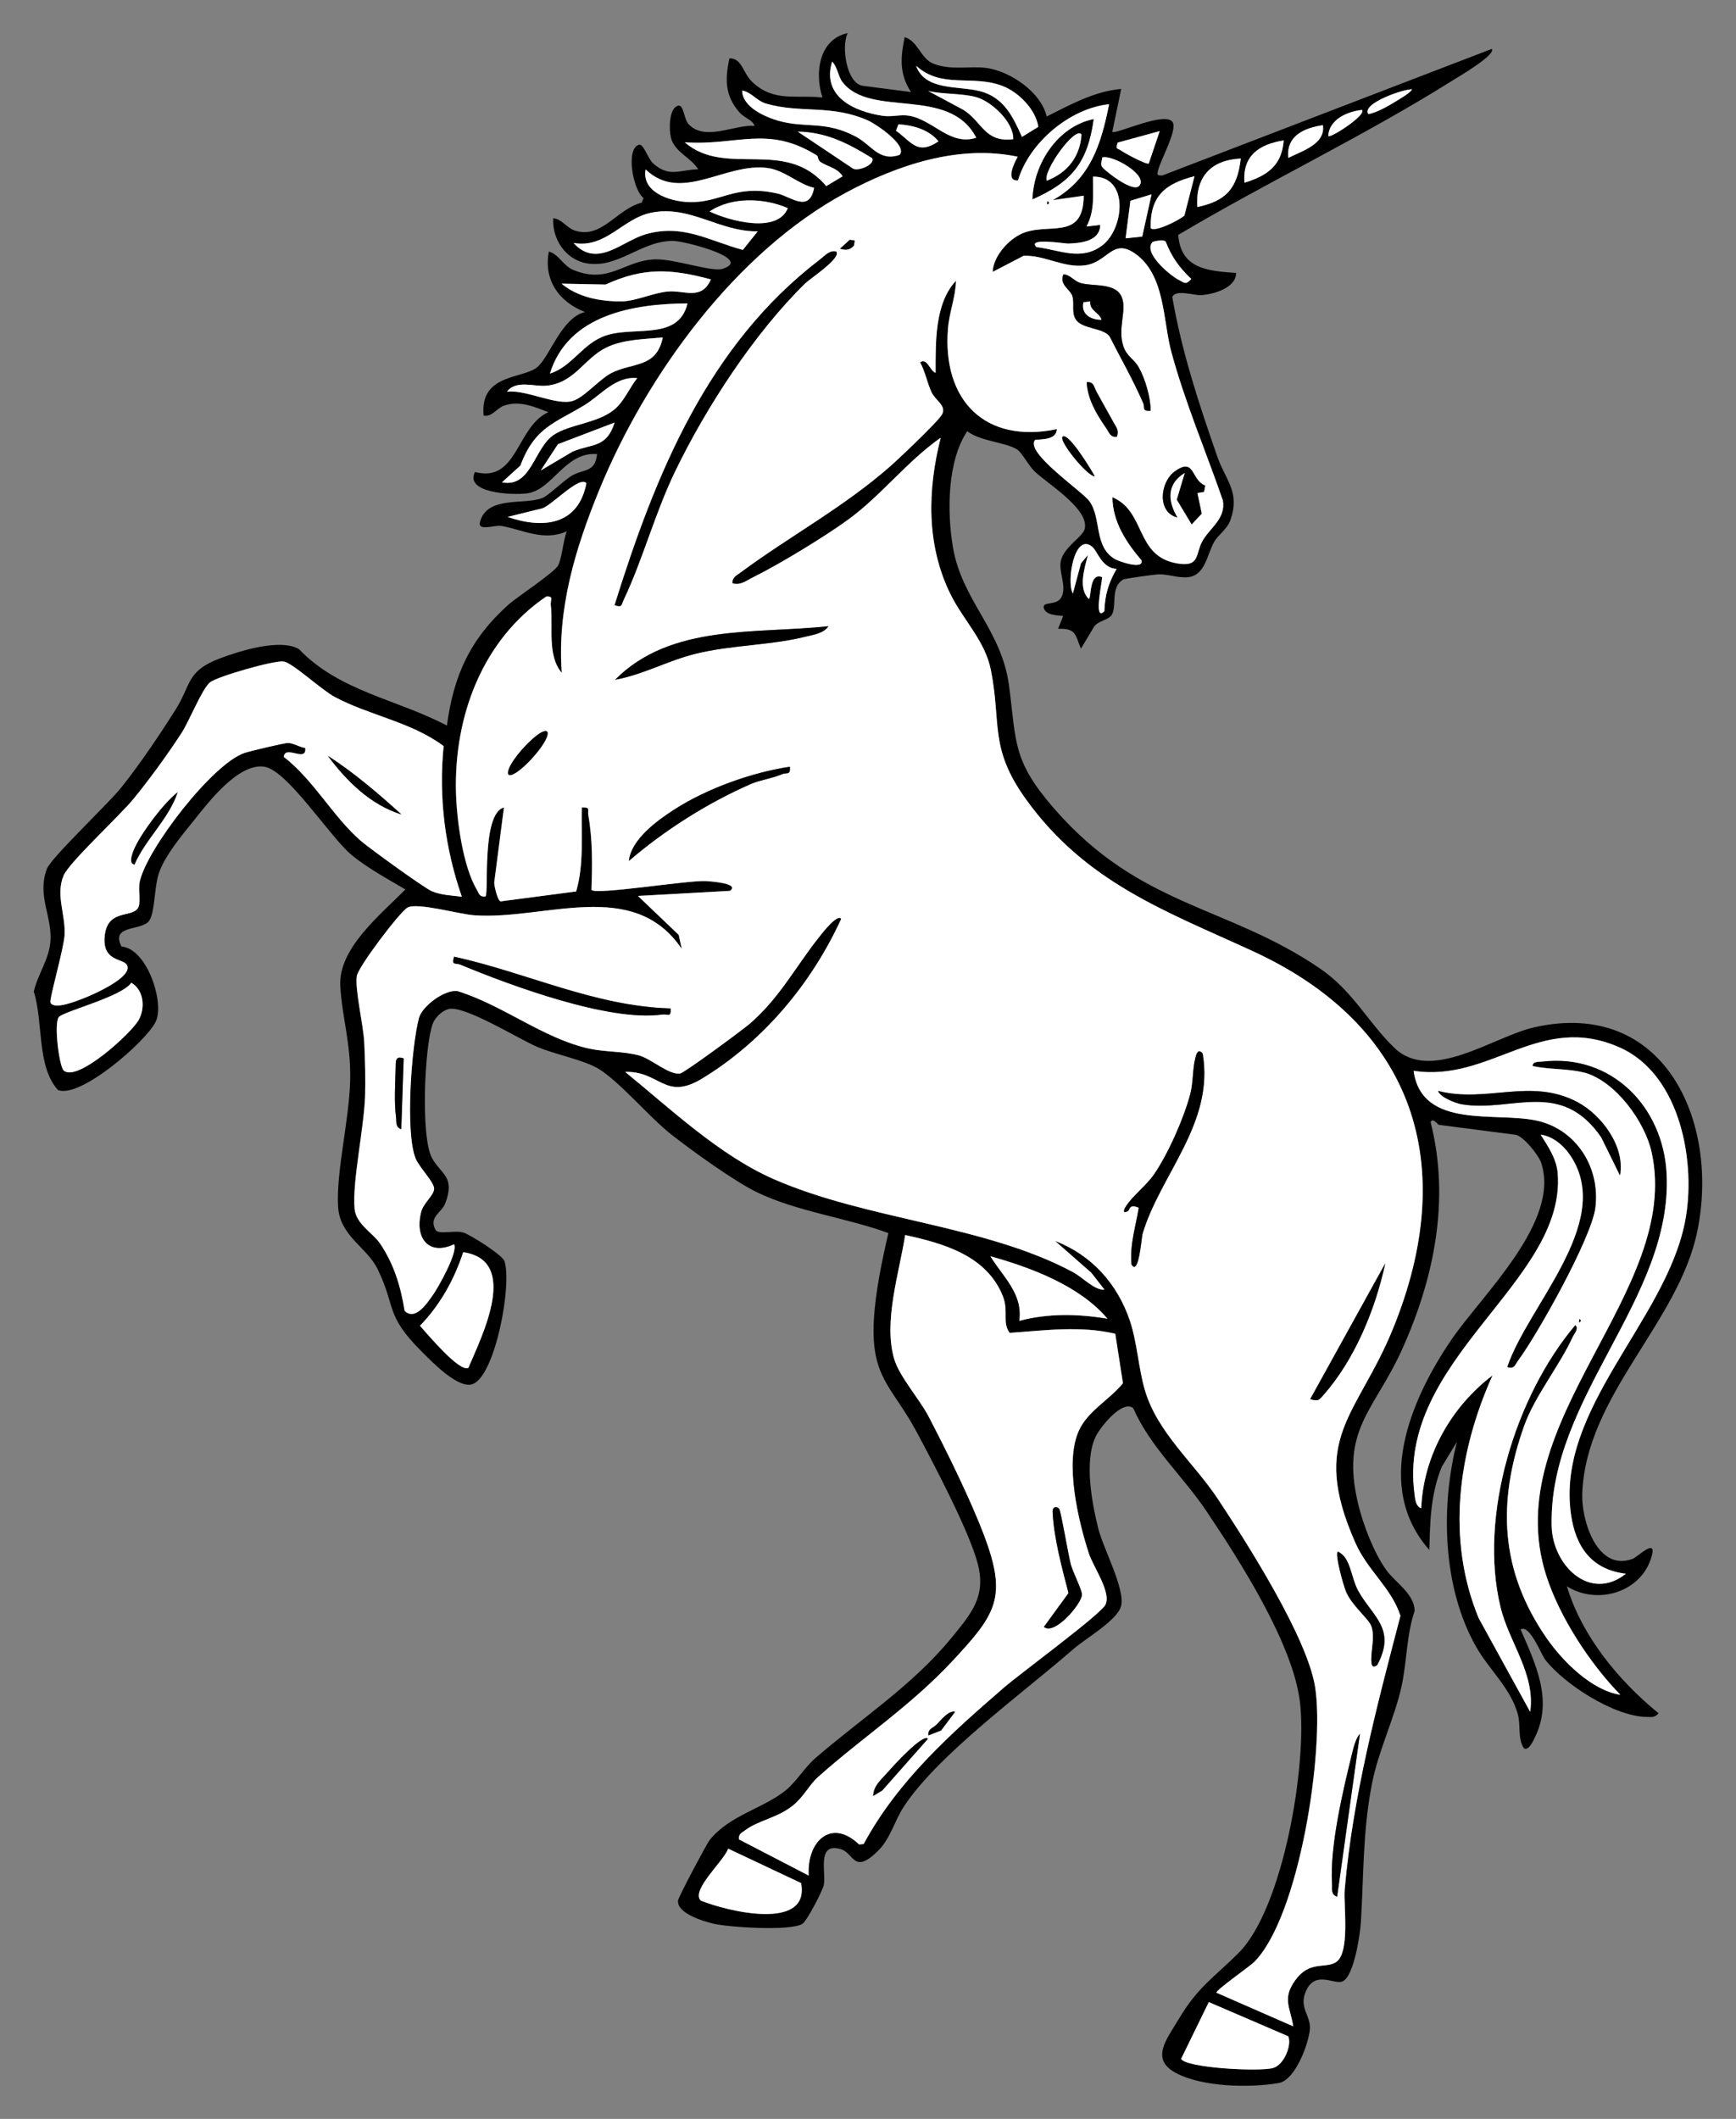 <?xml version="1.0" encoding="UTF-8" standalone="no"?>
<!DOCTYPE svg PUBLIC "-//W3C//DTD SVG 1.1//EN" "http://www.w3.org/Graphics/SVG/1.1/DTD/svg11.dtd">
<svg xmlns="http://www.w3.org/2000/svg" xmlns:xl="http://www.w3.org/1999/xlink" version="1.1" xmlns:dc="http://purl.org/dc/elements/1.1/" viewBox="49.5 76.5 265.5 324" width="265.5" height="324">
  <rect x="49.5" y="76.5" width="265.5" height="324" fill="#808080" stroke="none"/>
  <defs>
    <clipPath id="artboard_clip_path">
      <path d="M 49.5 76.5 L 315 76.5 L 315 350.654 L 278.238 400.5 L 49.5 400.5 Z"/>
    </clipPath>
  </defs>
  <g id="Unicorn_Regardant" stroke-opacity="1" fill="none" fill-opacity="1" stroke-dasharray="none" stroke="none">
    <title>Unicorn Regardant</title>
    <g id="Unicorn_Regardant_Art" clip-path="url(#artboard_clip_path)">
      <title>Art</title>
      <g id="Group_53">
        <g id="Graphic_120">
          <path d="M 188.837 90.588 C 187.026 87.838 187.205 85.318 187.857 82.183 C 189.92 82.773 190.284 85.519 192.347 86.278 C 195.138 87.299 197.904 86.54 200.408 86.899 C 204.056 87.417 208.725 90.614 209.577 94.313 C 213.184 92.517 216.848 90.46 220.973 90.101 L 219.613 96.648 C 219.988 97.176 227.91 93.328 228.875 95.242 C 229.511 96.499 227.033 100.912 226.628 102.497 C 226.428 103.288 226.438 103.324 227.274 103.329 L 277.651 83.979 C 278.365 84.872 272.315 88.392 271.566 88.859 C 258.179 97.269 243.324 104.314 229.701 112.416 C 230.066 117.619 234.227 117.932 238.547 118.235 C 238.542 120.549 235.068 121.524 233.154 121.631 C 232.118 121.688 229.255 120.697 228.788 121.924 C 230.225 130.257 232.893 138.364 235.679 146.332 C 236.962 150.001 239.194 151.695 237.675 156.035 C 237.193 157.416 235.823 158.257 235.197 159.35 C 234.083 161.295 233.852 164.527 231.123 164.763 C 229.604 164.897 228.095 164.261 226.658 164.322 C 225.997 164.353 221.543 164.969 221.307 165.102 C 219.285 166.246 220.332 169.109 219.557 170.48 C 219.085 171.316 217.407 171.418 216.812 172.347 L 214.816 175.688 C 213.928 173.574 214.118 172.552 211.322 172.65 L 212.096 170.69 C 211.188 170.582 209.48 170.587 209.151 169.52 C 208.777 168.309 211.188 169.284 211.891 167.704 C 212.63 166.036 211.358 163.896 211.753 162.224 C 212.255 160.094 215.098 158.596 215.391 157.385 C 216.114 154.358 209.854 150.571 207.761 148.611 C 206.842 147.754 205.785 145.671 205.036 145.214 C 203.209 144.095 199.423 143.988 197.427 142.433 C 194.374 146.994 194.327 154.712 195.225 160.104 C 196.611 168.396 202.696 172.722 203.83 181.419 C 204.964 190.116 204.323 192.841 210.85 200.291 C 223.913 215.202 237.09 214.894 251.303 224.541 C 256.439 228.025 258.748 232.899 262.792 236.758 C 268.4 242.11 277.929 234.988 284.163 233.582 C 304.036 229.113 312.517 247.98 309.09 264.733 C 306.211 278.807 292.044 289.829 291.485 304.884 C 291.331 309.009 293.794 316.875 299.176 314.869 C 300.008 314.556 302.932 311.544 302.096 314.499 C 300.546 320 293.809 321.986 289.135 319.066 C 291.459 326.722 297.021 333.464 303.158 338.477 C 302.578 339.16 302.091 339.047 301.311 339.036 C 296.421 338.965 288.796 334.095 285.836 330.303 C 285.179 329.467 283.47 324.844 282.059 325.66 C 284.312 330.883 287.016 336.353 284.327 341.982 C 284.091 342.479 283.321 344.316 282.557 343.824 C 281.561 342.269 282.121 340.391 281.623 338.585 C 280.545 334.67 277.246 331.802 275.281 328.359 C 270.104 319.287 269.806 306.916 272.315 296.977 L 269.996 300.794 C 268.308 304.966 268.205 309.086 268.102 313.504 C 259.58 303.888 265.178 290.589 271.489 281.337 C 276.153 274.497 288.211 263.296 285.199 254.296 C 284.794 253.09 282.439 250.171 281.243 250.012 L 269.539 248.498 C 269.411 248.483 268.662 247.338 268.292 248.082 C 271.299 259.899 268.862 271.896 263.936 282.83 C 259.723 292.184 254.443 295.027 257.23 306.536 C 257.989 309.671 259.621 313.93 261.488 316.536 C 262.905 318.517 265.819 320.195 265.85 322.817 C 264.588 326.563 264.675 330.606 263.839 334.408 C 262.776 339.231 260.288 344.234 259.308 349.329 C 257.902 356.626 258.071 363.204 257.635 370.357 C 257.522 372.24 256.593 378.679 254.828 379.475 C 253.587 380.034 250.698 377.745 249.261 380.886 C 248.04 383.549 250.061 384.683 249.82 386.91 C 249.579 389.137 247.578 394.596 245.054 395.022 C 240.605 395.771 233.452 395.643 229.388 393.503 C 225.345 391.379 227.926 388.341 229.753 385.268 C 232.718 380.28 235.192 378.859 238.906 375.149 C 245.777 368.294 249.446 346.246 248.312 336.774 C 247.239 327.825 239.117 315.172 233.975 307.516 C 230.409 302.205 225.412 297.752 222.815 291.83 C 221.158 290.445 217.7 294.796 217.033 296.243 C 215.319 299.953 216.473 306.223 217.453 310.174 C 218.233 313.324 221.625 319.507 220.953 322.088 C 220.378 324.284 215.519 327.03 213.636 328.682 C 206.165 335.224 192.942 344.783 187.739 352.736 C 186.282 354.958 185.692 357.626 183.793 359.504 C 180.027 363.219 180.13 359.858 178.103 359.258 C 174.321 358.14 175.891 362.896 175.486 364.764 C 175.301 365.616 172.92 370.213 172.238 370.659 C 170.452 371.829 160.944 371.203 158.605 370.649 C 157.034 370.275 153.012 369.074 153.196 367.104 C 153.248 366.585 157.589 358.411 158.03 357.862 C 161.114 354.019 166.301 353.034 169.749 350.191 C 171.319 348.893 172.561 346.754 174.234 345.307 C 181.171 339.308 189.032 334.234 194.948 327.024 C 198.032 323.263 200.331 320.657 199.048 315.659 C 197.775 310.702 192.27 300.271 189.663 295.407 C 186.01 288.598 182.68 287.212 183.142 278.443 C 183.372 274.087 184.383 269.279 185.368 265.051 C 178.97 262.701 171.386 261.772 165.244 258.796 C 161.806 257.129 155.382 252.49 152.242 250.037 C 148.845 247.385 144.263 241.869 141.01 239.914 C 138.763 238.559 134.483 237.774 131.666 236.578 C 128.813 235.368 120.45 230.134 118.074 230.801 C 117.073 231.078 116.027 232.094 115.673 233.069 C 114.415 236.517 113.82 250.35 115.565 253.568 C 116.94 256.102 119.182 256.374 117.587 260.525 C 117.048 261.926 115.047 262.583 116.093 264.533 C 116.54 265.364 119.018 264.569 120.347 264.964 C 121.404 265.277 126.289 268.366 126.633 269.315 C 127.849 272.65 125.35 286.535 121.891 288.1 C 119.726 289.085 115.555 284.724 114 283.174 C 108.315 277.494 110.131 276.457 107.242 270.541 C 105.605 267.191 101.449 265.508 101.203 260.967 C 100.91 255.589 102.912 247.764 103.055 241.674 C 103.183 236.081 101.808 232.058 101.542 227.271 C 101.218 221.488 107.76 216.331 111.496 212.503 C 108.858 210.949 105.544 209.137 103.225 207.193 C 99.935 204.437 93.404 194.185 89.873 193.729 C 85.933 193.215 81.453 199.07 79.242 201.841 C 77.384 204.165 74.649 207.352 73.751 210.169 C 73.1 212.221 73.197 215.936 72.34 217.255 C 71.268 218.912 66.337 217.814 68.076 221.231 C 72.022 221.544 74.721 229.908 73.3 232.761 C 71.766 235.829 61.693 244.562 58.358 243.167 C 55.084 239.524 56.147 232.822 54.669 228.122 C 55.244 225.593 56.896 223.35 57.183 220.728 C 57.624 216.747 55.1 213.612 56.655 209.384 C 57.286 207.665 66.019 199.47 68.082 196.874 C 70.924 193.308 73.905 188.885 76.348 185.016 C 78.79 181.147 77.974 179.125 83.131 177.176 C 86.164 176.026 92.47 174.061 95.251 175.785 C 101.372 182.204 110.295 183.451 117.848 187.448 C 118.885 179.71 121.455 174.164 127.218 168.997 C 128.654 167.709 134.381 164.009 134.889 162.901 C 135.468 161.644 135.627 159.196 136.177 157.744 C 132.677 159.324 129.45 157.498 126.197 156.923 C 125.134 156.738 122.487 157.821 122.913 156.282 C 124.026 152.249 129.696 153.762 132.477 152.639 C 133.38 152.274 135.581 150.104 136.797 149.329 C 138.686 148.128 140.512 148.893 140.815 145.927 C 135.869 145.568 134.011 151.433 130.112 151.941 C 127.823 152.244 120.501 151.895 122.143 148.672 C 128.685 150.396 128.444 141.75 133.365 139.524 C 131.184 138.692 128.988 137.717 126.628 138.513 C 125.406 138.928 124.811 140.278 123.467 140.052 C 122.825 133.571 129.562 134.48 131.702 132.612 C 133.652 130.913 135.371 125.11 138.968 124.207 C 134.996 122.678 132.59 119.302 133.447 114.961 C 134.996 115.402 135.622 117.147 137.203 117.788 C 142.698 120.02 144.961 116.295 149.712 116.156 C 152.637 116.069 158.374 118.127 160 117.609 C 164.772 116.09 154.377 113.411 152.601 113.35 C 147.67 113.175 144.048 117.65 139.183 116.757 C 135.976 116.167 133.919 113.026 134.109 109.871 C 135.412 109.979 136.171 111.333 137.352 111.733 C 141.533 113.144 143.791 108.46 147.624 107.495 L 147.932 106.787 C 146.341 105.663 145.135 99.28 147.203 98.639 C 147.942 98.413 148.568 100.773 149.41 101.507 C 151.903 103.688 153.412 102.446 156.28 102.39 C 155.198 100.594 152.699 99.788 152.119 97.587 C 151.801 96.366 151.785 93.123 153.145 92.682 C 154.11 92.374 154.043 94.672 154.823 95.499 C 157.342 98.162 161.77 95.529 164.895 95.745 C 164.598 94.816 163.366 94.58 162.566 93.657 C 160.354 91.096 160.365 88.623 161.062 85.421 C 162.951 85.365 163.11 87.627 164.485 88.967 C 167.769 92.158 171.191 90.973 175.286 91.404 C 174.059 87.704 174.727 82.496 179.15 81.562 C 178.118 83.569 178.97 89.3 181.474 89.623 L 188.852 90.578 Z M 265.465 90.167 C 264.321 90.049 257.645 92.322 258.774 93.949 C 260.36 93.646 262.207 92.466 263.587 91.625 C 264.116 91.301 265.147 90.675 265.47 90.167 Z M 257.815 93.313 C 255.588 93.528 252.75 94.765 252.648 97.3 C 252.894 97.71 258.471 94.129 257.815 93.313 Z M 189.612 86.56 C 190.946 90.434 196.226 89.598 199.417 90.45 C 203.05 91.424 204.389 94.298 205.801 97.428 L 208.294 95.899 C 207.92 93.251 205.282 90.588 202.835 89.649 C 198.176 87.858 193.583 90.142 189.612 86.56 Z M 178.349 89.054 C 177.703 88.212 177.585 86.75 176.769 85.919 C 175.122 91.23 180.114 93.564 184.501 94.206 C 185.938 94.416 187.221 93.964 188.565 94.2 C 192.26 94.847 194.799 98.854 198.807 97.561 C 194.687 89.562 182.644 94.626 178.354 89.054 Z M 251.821 95.642 C 248.953 96.063 246.188 97.274 246.526 100.645 C 248.717 99.537 252.232 98.531 251.821 95.642 Z M 126.556 199.973 L 125.073 211.421 C 125.027 211.775 125.545 214.135 126.022 214.33 L 137.598 212.811 C 138.809 208.66 138.347 204.222 138.46 199.963 C 139.861 199.906 139.312 200.322 139.471 201.22 C 140.127 204.899 140.081 208.835 139.932 212.565 C 140.553 213.401 154.731 211.067 157.44 211.226 C 158.009 211.262 162.72 211.549 161.119 212.724 L 147.049 213.499 L 153.284 219.451 L 153.751 221.606 C 146.357 210.636 132.841 217.208 122.076 216.464 C 119.629 216.295 113.199 214.427 111.778 215.295 C 110.562 216.033 104.251 224.341 104.051 225.762 C 103.753 227.856 105.051 233.166 105.19 235.906 C 105.313 238.421 105.39 241.556 105.318 244.054 C 105.169 248.985 103.332 257.241 103.712 261.326 C 103.933 263.691 106.478 265 107.571 266.595 C 109.721 269.731 110.772 273.22 111.368 276.95 C 113.01 278.505 114.77 275.796 115.606 274.636 C 116.499 273.399 119.562 267.955 118.926 266.765 C 114.97 268.612 112.84 265.718 113.907 261.762 C 114.256 260.474 115.765 259.361 115.873 258.339 C 115.98 257.318 113.62 255.045 113.051 253.665 C 111.419 249.694 112.409 236.424 113.553 232.161 C 114.041 230.334 117.551 227.717 119.495 228.061 C 126.391 230.19 132.636 235.337 139.625 236.85 C 142.046 237.374 144.848 237.245 147.198 237.882 C 149.158 238.415 151.729 240.889 153.494 240.647 C 154.141 240.56 163.043 233.992 164.151 233.033 C 168.774 229.051 171.217 224.187 174.886 219.62 C 175.229 219.189 177.554 216.172 178.134 217.008 C 173.598 226.911 166.214 235.747 156.87 241.422 C 151.154 244.896 150.451 240.257 145.1 240.406 C 152.052 246.081 159.538 253.172 167.815 256.8 C 182.079 263.05 200.136 263.799 213.564 271.013 C 215.144 271.865 216.838 273.805 218.397 273.702 L 216.391 271.126 L 210.834 266.247 C 216.437 268.396 220.404 272.83 222.297 278.484 C 223.39 281.748 223.621 285.837 224.586 289.09 C 226.52 295.602 232.082 300.179 235.735 305.695 C 240.266 312.534 249.456 326.958 250.626 334.531 C 252.093 344.05 248.219 369.567 241.292 376.514 C 240.656 377.155 235.34 380.875 235.525 381.204 L 247.27 386.35 C 246.788 383.364 245.551 382.122 247.568 379.305 C 249.718 376.304 252.032 377.535 253.715 376.591 C 256.039 375.283 254.926 367.832 255.136 365.405 C 256.383 351.125 260.057 337.369 263.659 323.571 C 262.263 319.266 258.677 316.721 256.758 312.391 C 249.656 296.346 257.04 293.062 262.474 279.782 C 272.741 254.681 265.86 233.31 241.02 221.914 C 227.633 215.772 215.509 211.421 206.365 198.69 C 200.741 190.86 202.645 187.166 201.029 178.982 C 200.131 174.441 196.77 171.306 194.805 167.288 C 191.131 159.766 191.321 151.423 193.347 143.439 C 188.324 146.938 184.301 152.208 179.334 155.856 C 175.753 158.488 168.651 162.803 164.67 164.769 C 163.654 165.271 162.756 166.056 161.499 165.697 C 161.432 164.784 162.119 164.497 162.735 164.04 C 170.18 158.524 178.375 154.142 185.548 147.872 C 186.887 146.702 193.06 140.878 193.583 139.816 C 194.23 138.508 192.516 137.702 191.957 136.496 C 191.264 135.003 190.992 133.351 190.197 131.899 C 191.285 131.129 191.726 133.274 192.567 133.505 C 192.578 128.938 192.388 122.94 195.692 119.425 C 195.631 121.939 194.661 124.223 194.461 126.788 C 193.604 137.646 200.049 144.408 211.116 142.12 C 211.034 143.767 208.956 143.639 207.802 143.762 C 206.098 145.63 215.016 151.618 216.109 153.157 C 217.992 155.815 216.73 160.145 220.06 162.023 C 220.624 162.342 224.462 163.696 224.047 162.162 C 221.722 159.453 219.644 156.282 219.608 152.531 C 224.77 154.701 223.062 161.485 229.429 162.634 C 233.196 163.311 232.2 161.069 233.519 158.986 C 234.735 157.072 236.946 155.712 236.505 153.029 C 233.929 145.583 230.64 137.84 228.603 130.246 C 227.315 125.439 227.69 118.512 223.072 115.274 C 219.619 112.852 218.916 116.613 215.416 117.075 C 212.163 117.511 209.305 115.5 206.037 115.613 L 201.301 118.075 C 201.383 115.792 203.476 113.411 205.395 112.395 C 209.464 110.235 215.165 113.647 215.221 106.428 L 210.48 107.105 C 216.227 103.914 217.879 98.582 219.1 92.44 C 213.143 93.046 206.899 98.28 205.169 104.088 C 203.189 104.232 204.615 101.358 205.128 100.466 C 196.144 98.567 186.744 101.733 178.893 105.946 C 161.986 115.028 148.296 133.925 141.123 151.443 C 137.459 160.397 134.678 169.623 135.397 179.387 C 133.118 176.719 134.109 172.357 133.714 168.997 C 133.626 168.268 134.211 167.627 133.041 167.704 C 123.246 174.353 118.936 186.022 119.218 197.587 C 119.321 201.805 120.255 208.906 122.405 212.539 C 122.774 213.16 122.774 213.663 123.728 213.576 C 124.267 213.109 123.082 200.974 126.53 199.973 Z M 198.827 91.363 C 196.647 90.747 193.727 90.947 191.449 90.409 L 196.883 93.323 C 199.746 95.16 200.11 98.331 204.461 97.782 C 204.538 95.15 201.141 92.02 198.827 91.363 Z M 245.828 97.972 C 242.108 98.562 239.502 100.265 239.825 104.437 C 243.252 103.385 245.541 101.861 245.828 97.972 Z M 225.191 101.502 L 226.869 96.545 L 220.44 98.305 C 220.075 99.434 220.404 99.121 220.942 99.516 C 221.481 99.911 224.863 101.728 225.196 101.502 Z M 187.077 100.183 C 188.355 98.726 183.449 95.463 182.295 94.944 C 176.681 92.415 171.966 93.882 166.655 92.338 C 165.198 91.917 164.449 90.598 163.002 90.347 C 163.033 92.887 166.553 94.406 168.579 94.97 C 172.797 96.15 175.655 94.898 180.34 97.361 C 182.798 98.649 183.927 101.261 187.072 100.178 Z M 239.261 100.743 C 234.766 100.963 232.308 103.467 232.616 108.157 C 237.08 107.228 238.742 105.253 239.261 100.743 Z M 186.528 96.489 C 188.914 98.167 189.75 100.301 193.029 98.115 C 191.531 96.289 189.145 95.653 186.913 95.509 L 186.528 96.489 Z M 223.718 104.93 C 225.206 103.298 219.567 100.091 218.074 100.584 C 218.043 101.189 217.659 101.641 218.192 102.184 C 218.936 102.944 222.785 105.951 223.718 104.93 Z M 225.473 111.369 C 226.027 112.113 229.963 110.112 230.64 109.46 L 232.185 103.447 C 227.715 104.606 225.406 106.412 225.473 111.374 Z M 182.875 100.686 C 179.273 98.454 175.907 96.699 171.504 96.627 L 179.95 102.277 C 180.771 102.749 183.403 101.63 182.87 100.686 Z M 208.022 114.284 C 211.522 114.699 214.857 116.485 218.105 114.001 C 221.415 111.467 222.241 103.442 216.658 103.508 C 216.622 106.202 216.991 108.619 215.668 111.133 L 217.761 110.892 C 217.725 113.396 214.79 113.683 212.866 113.745 C 212.343 113.76 206.483 112.796 208.017 114.284 Z M 174.47 100.301 C 166.927 95.576 162.217 98.829 154.217 98.264 C 160.57 103.719 169.565 97.484 175.861 104.96 L 178.364 103.467 C 177.595 102.149 175.973 102 174.896 101.204 C 174.603 100.989 174.598 100.389 174.47 100.306 Z M 225.617 106.217 L 222.379 107.198 L 221.645 112.939 L 224.185 112.672 L 225.612 106.212 Z M 174.008 105.232 C 171.514 104.632 169.513 102.549 166.902 102.195 C 160.416 101.317 153.648 107.639 148.24 102.41 C 147.598 105.812 151.785 107.305 154.843 107.403 C 159.733 107.557 161.894 104.606 168.42 106.099 C 170.416 106.556 173.274 109.127 174.003 105.237 Z M 225.755 113.524 C 224.262 115.12 228.424 118.619 229.763 119.286 C 230.692 119.748 230.789 120.118 231.692 119.158 C 229.865 117.419 228.69 115.823 227.777 113.442 C 227.438 113.057 225.853 113.411 225.75 113.519 Z M 169.985 108.331 C 166.373 106.746 161.375 106.572 158.025 108.839 C 161.052 110.281 168.405 112.277 169.985 108.331 Z M 165.383 111.872 C 159.523 111.959 155.095 107.87 149.204 109.004 C 144.684 109.871 142.231 114.52 137.218 113.652 C 140.794 117.583 144.586 113.422 148.127 112.359 C 153.843 110.646 157.763 113.257 163.11 114.715 Z M 158.225 119.225 C 152.109 117.588 147.942 117.352 142.113 120.01 L 135.381 119.876 C 137.911 121.965 141.287 122.606 144.556 122.581 C 146.747 122.56 149.312 121.293 151.642 121.077 C 154.182 120.841 156.757 122.519 158.225 119.225 Z M 154.643 122.899 C 146.423 122.935 136.377 124.602 133.601 133.623 C 137.049 132.54 138.552 129.01 142.159 127.799 C 146.531 126.326 153.268 128.651 154.638 122.899 Z M 150.867 128.097 C 148.024 128.368 144.797 128.384 142.216 129.646 C 138.783 131.329 137.336 135.131 132.97 135.48 C 131.117 135.629 128.439 134.557 127.028 136.383 C 129.999 136.07 134.55 138.533 137.059 137.81 C 138.809 137.307 141.128 134.521 142.944 133.566 C 146.192 131.863 149.887 132.858 150.862 128.091 Z M 146.957 134.321 C 143.663 133.982 141.385 136.922 138.911 138.436 C 134.355 141.217 131.302 141.791 129.09 147.687 L 126.268 150.258 C 130.789 151.104 131.122 145.075 134.18 143.002 C 136.587 141.371 140.979 141.227 143.519 139.067 C 144.971 137.83 145.767 135.788 146.957 134.321 Z M 143.493 141.114 L 134.827 144.424 L 132.2 148.441 L 137.069 145.553 C 140.076 144.301 142.267 145.034 143.493 141.114 Z M 220.275 163.481 C 218.054 163.419 217.346 160.792 216.581 160.135 C 213.831 157.78 212.568 165.415 213.584 167.257 L 214.826 162.634 L 215.888 161.356 C 215.355 163.445 214.339 166.513 216.052 168.099 C 216.427 167.678 216.104 163.983 218.043 164.738 C 218.192 164.984 216.617 171.757 218.403 169.951 C 218.48 167.452 219.049 165.6 220.281 163.476 Z M 139.183 150.386 C 138.111 149.129 133.657 154.045 132.323 154.26 L 127.135 155.543 C 132.564 157.416 137.947 156.831 139.183 150.386 Z M 117.345 190.578 C 112.394 186.868 106.011 185.914 100.669 183.051 C 98.612 181.948 94.337 177.914 92.896 177.648 C 91.562 177.401 82.639 179.952 81.597 180.849 C 80.355 181.922 78.462 186.75 77.256 188.592 C 75.111 191.886 72.392 195.632 69.903 198.67 C 67.748 201.302 60.072 208.362 59.23 210.374 C 57.984 213.36 59.538 216.254 59.379 219.446 C 59.282 221.503 56.998 229.328 57.224 229.805 C 57.768 230.975 61.247 229.539 62.253 229.154 C 63.669 228.615 69.995 225.849 68.892 224.023 C 68.292 223.027 65.172 223.53 65.501 219.723 C 65.86 215.556 69.39 216.824 70.509 215.469 C 71.165 214.674 70.56 212.683 70.878 211.267 C 71.991 206.264 82.028 193.221 86.923 191.615 C 87.729 191.348 93.008 190.08 93.552 190.101 C 94.491 190.137 95.261 190.747 96.18 190.855 C 96.451 193.174 93.085 190.316 92.901 192.23 C 97.437 195.704 100.495 201.477 104.728 205.104 C 106.052 206.238 114.426 212.313 115.57 212.78 C 117.048 213.381 118.592 213.401 120.132 213.612 C 117.551 206.182 116.565 198.439 117.345 190.568 Z M 291.788 240.509 C 289.438 239.862 286.344 240.052 283.901 239.488 C 283.881 238.744 284.897 238.862 285.43 238.8 C 295.98 237.569 303.897 245.727 304.4 255.984 C 305.334 275.093 286.328 290.168 286.816 309.846 C 286.964 315.834 292.66 321.488 298.166 317.127 C 292.906 316.511 290.469 313.011 289.766 308.029 C 287.493 291.948 304.133 278.566 307.181 263.44 C 308.992 254.445 306.57 240.878 297.314 236.702 C 284.989 231.145 277.544 242.028 265.701 240.227 C 266.968 249.278 278.349 246.425 284.625 247.857 C 290.664 249.237 294.276 255.081 293.507 261.156 C 292.922 265.785 284.727 280.393 281.72 284.488 C 281.238 285.144 281.11 285.914 280.012 285.529 C 283.106 276.242 295.969 263.804 290.038 253.757 C 288.981 251.967 287.288 250.294 285.133 249.986 C 286.303 251.833 287.585 253.701 287.749 255.979 C 288.955 272.573 263.079 284.303 265.84 304.93 C 265.942 305.71 265.994 306.793 266.866 307.111 C 267.194 299.075 271.448 291.604 277.775 286.791 C 272.495 298.516 270.663 311.836 275.661 323.925 L 283.532 338.241 C 284.348 332.438 280.32 327.671 279.001 322.268 C 275.609 308.342 281.253 289.957 290.418 279.115 C 291.074 279.557 290.233 280.48 290.012 280.968 C 288.011 285.344 284.235 289.937 282.603 294.534 C 278.472 306.167 278.919 316.665 286.02 326.937 C 288.488 330.503 292.932 334.967 297.324 335.635 C 292.665 330.873 288.001 323.73 285.969 317.358 C 278.457 293.785 306.786 274.107 302.106 252.7 C 301.08 248.005 296.601 241.817 291.798 240.488 Z M 69.58 226.768 C 68.164 228.923 59.215 231.139 58.492 232.027 C 57.706 232.987 58.548 239.56 59.236 240.191 C 61.273 242.069 69.626 234.47 70.724 232.443 C 71.735 230.58 71.494 227.897 69.575 226.773 Z M 220.06 280.444 C 214.734 279.187 209.29 279.941 203.923 280.311 C 202.732 278.664 203.805 277.001 202.876 274.677 C 200.392 268.489 193.835 266.636 187.944 265.349 C 187.062 271.08 184.589 278.541 186.261 284.277 C 187.046 286.976 190.115 290.394 191.51 293.057 C 194.271 298.336 197.929 305.751 200.007 311.246 C 203.599 320.749 201.886 323.274 195.256 330.406 C 188.75 337.405 181.494 342.095 174.629 348.216 C 173.249 349.447 172.448 351.259 170.709 352.639 C 168.4 354.466 165.46 354.866 163.495 356.354 C 162.935 356.775 162.448 356.898 162.53 357.765 L 173.192 363.291 C 172.859 358.119 176.61 354.425 180.899 358.535 L 181.597 358.468 C 186.821 348.806 194.851 341.638 203.04 334.557 C 205.544 332.387 217.648 323.499 218.541 321.929 C 219.578 320.103 216.694 316.07 216.032 314.022 C 214.416 309.03 212.312 300.204 214.482 295.319 C 215.857 292.22 219.234 290.532 221.25 288.002 L 220.075 280.444 Z M 218.88 278.146 C 214.616 273.117 207.278 270.357 200.972 268.591 C 202.891 271.737 205.995 274.343 205.39 278.469 C 209.782 277.284 214.431 277.396 218.88 278.14 Z M 121.127 285.652 C 123.261 280.675 128.983 269.223 120.337 267.976 C 118.967 272.173 116.791 276.073 113.723 279.223 C 114.759 280.352 119.752 286.381 121.122 285.652 Z M 160.852 359.176 C 160.354 360.921 155.121 365.503 156.655 367.104 C 160.693 368.761 173.418 371.845 172.012 364.435 L 160.847 359.171 Z M 246.511 387.864 L 234.376 382.641 L 230.143 391.317 C 230.851 392.703 242.077 393.313 244.197 392.718 C 245.941 392.226 247.106 389.096 246.516 387.864 Z" fill="black"/>
        </g>
        <g id="Graphic_119">
          <path d="M 126.556 199.973 C 123.108 200.974 124.298 213.109 123.754 213.576 C 122.8 213.663 122.795 213.16 122.43 212.539 C 120.285 208.906 119.346 201.805 119.244 197.587 C 118.962 186.022 123.272 174.353 133.067 167.704 C 134.242 167.627 133.657 168.273 133.739 168.997 C 134.134 172.357 133.144 176.714 135.422 179.387 C 134.704 169.628 137.48 160.397 141.149 151.443 C 148.322 133.925 162.006 115.022 178.919 105.946 C 186.769 101.728 196.169 98.567 205.154 100.466 C 204.646 101.358 203.214 104.232 205.195 104.088 C 206.919 98.285 213.169 93.046 219.126 92.44 C 217.905 98.582 216.253 103.914 210.506 107.105 L 215.247 106.428 C 215.19 113.642 209.485 110.235 205.421 112.395 C 203.502 113.411 201.408 115.792 201.326 118.075 L 206.062 115.613 C 209.331 115.5 212.184 117.511 215.442 117.075 C 218.941 116.608 219.644 112.852 223.097 115.274 C 227.715 118.512 227.341 125.439 228.629 130.246 C 230.666 137.84 233.955 145.583 236.531 153.029 C 236.972 155.712 234.755 157.072 233.544 158.986 C 232.221 161.069 233.221 163.311 229.455 162.634 C 223.087 161.485 224.801 154.701 219.634 152.531 C 219.67 156.282 221.748 159.453 224.072 162.162 C 224.493 163.696 220.655 162.342 220.086 162.023 C 216.755 160.145 218.018 155.81 216.135 153.157 C 215.042 151.618 206.124 145.63 207.827 143.762 C 208.977 143.634 211.055 143.762 211.142 142.12 C 200.074 144.408 193.63 137.646 194.486 126.788 C 194.687 124.228 195.656 121.939 195.718 119.425 C 192.413 122.94 192.603 128.938 192.593 133.505 C 191.752 133.274 191.31 131.134 190.222 131.899 C 191.018 133.351 191.29 135.003 191.982 136.496 C 192.542 137.707 194.256 138.508 193.609 139.816 C 193.086 140.878 186.913 146.697 185.574 147.872 C 178.406 154.142 170.206 158.524 162.761 164.04 C 162.145 164.497 161.457 164.784 161.524 165.697 C 162.781 166.056 163.684 165.266 164.695 164.769 C 168.677 162.803 175.773 158.493 179.36 155.856 C 184.327 152.202 188.35 146.933 193.373 143.439 C 191.346 151.417 191.156 159.761 194.83 167.288 C 196.795 171.306 200.156 174.441 201.054 178.982 C 202.665 187.166 200.767 190.86 206.391 198.69 C 215.534 211.415 227.659 215.767 241.046 221.914 C 265.891 233.31 272.772 254.681 262.499 279.782 C 257.065 293.062 249.687 296.346 256.783 312.391 C 258.697 316.721 262.284 319.266 263.685 323.571 C 260.083 337.369 256.404 351.13 255.162 365.405 C 254.951 367.832 256.07 375.283 253.74 376.591 C 252.057 377.535 249.743 376.304 247.593 379.305 C 245.577 382.122 246.808 383.369 247.296 386.35 L 235.551 381.204 C 235.366 380.875 240.682 377.15 241.318 376.514 C 248.245 369.567 252.124 344.05 250.652 334.531 C 249.482 326.958 240.292 312.539 235.761 305.695 C 232.108 300.179 226.546 295.607 224.611 289.09 C 223.647 285.837 223.416 281.748 222.323 278.484 C 220.429 272.83 216.463 268.396 210.86 266.247 L 216.417 271.126 L 218.423 273.702 C 216.863 273.805 215.17 271.865 213.59 271.013 C 200.161 263.799 182.105 263.05 167.841 256.8 C 159.564 253.172 152.083 246.081 145.125 240.406 C 150.477 240.257 151.18 244.891 156.896 241.422 C 166.235 235.747 173.623 226.911 178.159 217.008 C 177.579 216.172 175.255 219.189 174.911 219.62 C 171.237 224.187 168.795 229.046 164.177 233.033 C 163.064 233.992 154.166 240.555 153.52 240.647 C 151.755 240.889 149.179 238.415 147.224 237.882 C 144.874 237.24 142.072 237.374 139.65 236.85 C 132.662 235.337 126.417 230.185 119.521 228.061 C 117.576 227.717 114.067 230.334 113.579 232.161 C 112.435 236.43 111.445 249.694 113.076 253.665 C 113.646 255.045 116.001 257.359 115.898 258.339 C 115.796 259.32 114.277 260.479 113.933 261.762 C 112.866 265.723 114.995 268.617 118.951 266.765 C 119.588 267.95 116.524 273.399 115.632 274.636 C 114.795 275.796 113.03 278.505 111.393 276.95 C 110.798 273.22 109.746 269.731 107.596 266.595 C 106.503 265 103.958 263.691 103.738 261.326 C 103.358 257.241 105.195 248.985 105.344 244.054 C 105.421 241.561 105.344 238.421 105.215 235.906 C 105.082 233.166 103.784 227.856 104.076 225.762 C 104.276 224.341 110.593 216.033 111.804 215.295 C 113.225 214.427 119.654 216.295 122.102 216.464 C 132.867 217.208 146.377 210.636 153.776 221.606 L 153.309 219.451 L 147.075 213.499 L 161.144 212.724 C 162.745 211.549 158.035 211.262 157.465 211.226 C 154.756 211.067 140.579 213.401 139.958 212.565 C 140.107 208.835 140.148 204.899 139.496 201.22 C 139.337 200.322 139.881 199.912 138.486 199.963 C 138.378 204.227 138.834 208.66 137.623 212.811 L 126.048 214.33 C 125.57 214.135 125.052 211.775 125.098 211.421 L 126.581 199.973 Z M 216.755 94.724 C 211.286 95.837 207.586 101.523 207.417 106.967 C 213.4 104.324 215.832 101.379 216.755 94.724 Z M 209.705 107.259 L 209.639 107.767 C 209.993 107.639 210.013 107.469 209.705 107.259 Z M 180.207 113.273 L 179.452 113.175 L 177.975 114.525 C 178.898 114.771 179.468 114.751 180.104 114.022 L 180.201 113.268 Z M 225.473 139.308 C 225.483 137.322 224.632 134.398 223.662 132.689 C 222.892 131.329 221.856 131.067 221.307 129.467 C 220.368 126.721 221.902 123.884 221.035 121.888 C 220.086 119.712 216.807 120.323 214.831 119.8 C 213.728 119.507 213.246 118.522 212.137 118.445 C 211.45 120.041 213.164 120.713 213.497 121.744 C 213.867 122.873 213.307 124.356 214.082 125.418 C 215.103 126.829 218.151 126.609 219.182 127.902 C 220.968 131.447 222.733 134.454 224.339 138.143 C 224.642 138.841 224.072 139.421 225.468 139.308 Z M 177.4 114.976 C 176.379 114.709 175.64 115.633 174.906 116.192 C 157.753 129.287 149.759 149.001 143.499 169.043 C 144.689 169.412 144.484 169.043 144.884 168.201 C 147.788 162.095 149.651 154.973 152.719 148.626 C 157.491 138.759 164.823 127.476 172.654 119.81 C 173.398 119.081 178.134 115.992 177.4 114.981 Z M 220.301 143.295 C 220.66 142.289 220.245 141.904 219.829 141.145 C 218.946 139.534 218.038 137.969 217.156 136.332 C 216.781 135.639 216.802 134.849 215.693 134.941 C 215.837 137.594 217.233 139.888 218.705 142.007 C 219.147 142.638 219.295 143.382 220.296 143.295 Z M 212.03 143.264 C 211.291 143.808 215.781 149.314 216.925 149.334 C 216.514 148.523 212.933 142.607 212.03 143.264 Z M 233.816 150.75 C 231.605 149.924 232.277 146.353 229.178 148.58 C 226.895 150.222 226.422 154.84 229.558 155.625 C 228.013 153.044 227.952 150.442 230.717 148.795 L 229.486 152.911 L 231.754 156.677 L 233.283 155.045 L 232.616 151.884 L 233.632 151.71 L 233.816 150.756 Z M 176.194 172.255 C 165.126 173.466 152.109 171.834 143.576 180.439 C 147.896 179.654 151.57 177.535 155.859 176.473 C 161.406 175.103 167.317 175.195 172.633 173.866 C 173.818 173.568 175.471 173.373 176.194 172.255 Z M 133.226 188.418 C 132.467 187.289 126.72 193.364 127.223 194.878 C 127.982 196.007 133.729 189.932 133.226 188.418 Z M 170.304 193.739 C 164.475 194.611 157.635 197.059 152.663 200.26 C 149.989 201.979 146.049 204.822 145.684 208.137 C 151.154 203.431 157.696 199.28 164.331 196.376 C 165.727 195.766 167.605 195.53 169.139 194.868 C 169.842 194.565 170.411 195.129 170.304 193.734 Z M 152.068 230.698 C 140.43 230.37 130.05 225.208 118.951 222.786 C 118.525 224.202 119.141 223.674 119.983 224.023 C 127.715 227.24 142.698 232.761 150.754 231.627 C 151.652 231.499 152.124 232.181 152.073 230.693 Z M 233.432 237.61 C 232.78 236.794 232.503 237.538 232.323 238.231 C 231.877 239.939 232.01 241.966 231.543 243.767 C 230.599 247.426 228.116 253.034 225.956 256.133 C 224.739 257.878 222.564 259.468 221.579 261.156 C 221.348 261.557 221.199 262.147 222.035 261.659 C 222.266 261.526 222.164 260.51 223.662 261.172 C 223.164 264.209 222.297 266.688 222.543 269.828 C 223.652 271.788 224.093 265.656 224.231 265.184 C 226.92 256.102 235.258 248.247 233.432 237.61 Z M 111.239 238.344 C 109.864 237.841 110.034 238.903 110.003 239.98 C 109.936 242.1 109.782 245.271 110.064 247.267 C 110.167 247.99 109.921 248.857 110.87 249.16 Z M 249.882 290.44 C 251.108 290.768 251.16 290.66 251.909 289.809 C 256.717 284.354 259.831 276.714 261.36 269.684 Z M 260.134 331.093 C 263.1 325.583 259.426 323.7 257.25 319.81 C 256.06 317.676 256.106 314.643 254.11 313.761 C 253.617 314.181 255.008 319.035 255.372 319.887 C 256.311 322.078 258.841 324.018 259.246 325.147 C 259.8 326.701 259.236 328.651 259.231 330.206 C 259.231 330.919 259.287 331.73 260.139 331.093 Z M 253.997 366.519 L 257.486 341.612 C 256.906 342.248 256.573 343.475 256.362 344.321 C 254.926 350.13 252.853 358.771 253.222 364.6 C 253.268 365.359 253.012 366.175 253.997 366.519 Z" fill="#FFFFFF"/>
        </g>
        <g id="Graphic_118">
          <path d="M 291.788 240.509 C 296.59 241.838 301.07 248.026 302.096 252.721 C 306.776 274.128 278.447 293.806 285.959 317.378 C 287.991 323.751 292.655 330.888 297.314 335.655 C 292.922 334.988 288.478 330.524 286.01 326.958 C 278.909 316.685 278.457 306.187 282.593 294.555 C 284.224 289.962 288.001 285.365 290.002 280.988 C 290.223 280.506 291.064 279.577 290.407 279.136 C 281.243 289.973 275.599 308.358 278.991 322.288 C 280.304 327.692 284.337 332.458 283.521 338.262 L 275.65 323.946 C 270.653 311.857 272.49 298.531 277.764 286.812 C 271.438 291.625 267.184 299.091 266.856 307.131 C 265.988 306.808 265.932 305.73 265.829 304.95 C 263.074 284.323 288.945 272.594 287.739 256 C 287.575 253.716 286.292 251.849 285.122 250.007 C 287.283 250.314 288.971 251.987 290.028 253.778 C 295.959 263.825 283.09 276.268 280.002 285.55 C 281.105 285.935 281.228 285.165 281.71 284.508 C 284.717 280.413 292.911 265.805 293.496 261.177 C 294.266 255.102 290.654 249.252 284.614 247.877 C 278.339 246.446 266.953 249.298 265.691 240.247 C 277.533 242.043 284.979 231.165 297.304 236.722 C 306.56 240.894 308.987 254.465 307.171 263.46 C 304.123 278.582 287.478 291.969 289.756 308.05 C 290.459 313.027 292.901 316.526 298.155 317.147 C 292.65 321.509 286.954 315.854 286.805 309.866 C 286.318 290.188 305.324 275.108 304.39 256.005 C 303.887 245.748 295.969 237.589 285.42 238.821 C 284.886 238.882 283.87 238.764 283.891 239.508 C 286.333 240.078 289.427 239.883 291.777 240.529 Z M 297.252 256.22 C 298.073 251.854 294.451 246.974 290.715 245.004 C 283.583 241.248 276.866 245.219 269.442 243.316 C 269.775 244.306 272.197 245.214 273.069 245.358 C 280.756 246.625 288.186 241.412 294.399 250.412 Z M 291.049 278.187 L 290.982 278.695 C 291.336 278.566 291.357 278.397 291.049 278.187 Z" fill="#FFFFFF"/>
        </g>
        <g id="Graphic_117">
          <path d="M 220.06 280.444 L 221.235 288.002 C 219.218 290.532 215.842 292.22 214.467 295.319 C 212.297 300.204 214.395 309.03 216.017 314.022 C 216.678 316.064 219.562 320.098 218.526 321.929 C 217.633 323.505 205.534 332.392 203.025 334.557 C 194.835 341.638 186.805 348.806 181.582 358.468 L 180.884 358.535 C 176.599 354.425 172.849 358.119 173.177 363.291 L 162.514 357.765 C 162.432 356.893 162.925 356.77 163.479 356.354 C 165.444 354.871 168.39 354.466 170.693 352.639 C 172.433 351.259 173.233 349.447 174.614 348.216 C 181.479 342.095 188.734 337.4 195.241 330.406 C 201.87 323.274 203.584 320.749 199.992 311.246 C 197.914 305.751 194.256 298.336 191.495 293.057 C 190.099 290.394 187.031 286.976 186.246 284.277 C 184.573 278.541 187.046 271.08 187.929 265.349 C 193.819 266.636 200.382 268.489 202.86 274.677 C 203.794 277.001 202.717 278.664 203.907 280.311 C 209.274 279.941 214.718 279.187 220.044 280.444 Z M 211.486 307.203 C 211.25 306.9 210.434 306.71 210.49 307.742 C 210.69 311.724 211.922 316.239 212.923 320.103 L 209.156 325.27 C 210.793 326.629 214.934 321.719 214.97 320.354 C 214.99 319.61 213.59 316.921 213.261 315.69 C 212.887 314.279 211.753 307.547 211.491 307.203 Z M 195.569 338.257 C 194.589 337.979 193.383 339.565 192.732 340.222 C 192.218 340.74 191.367 340.853 191.485 341.864 L 193.424 341.109 L 195.569 338.262 Z M 191.418 342.377 C 190.705 341.474 185.969 346.677 185.404 347.344 C 184.45 348.467 183.08 349.468 183.049 351.115 L 184.435 350.268 L 191.418 342.372 Z" fill="#FFFFFF"/>
        </g>
        <g id="Graphic_116">
          <path d="M 117.345 190.578 C 116.565 198.449 117.551 206.192 120.132 213.622 C 118.587 213.417 117.043 213.391 115.57 212.791 C 114.426 212.324 106.052 206.248 104.728 205.114 C 100.495 201.487 97.437 195.714 92.901 192.241 C 93.085 190.327 96.451 193.185 96.18 190.865 C 95.261 190.758 94.491 190.147 93.552 190.111 C 93.008 190.091 87.729 191.358 86.923 191.625 C 82.033 193.231 71.991 206.274 70.878 211.277 C 70.565 212.693 71.165 214.684 70.509 215.479 C 69.39 216.834 65.86 215.561 65.501 219.733 C 65.172 223.535 68.292 223.032 68.892 224.033 C 69.995 225.86 63.669 228.625 62.253 229.164 C 61.247 229.544 57.773 230.98 57.224 229.816 C 56.998 229.338 59.282 221.508 59.379 219.456 C 59.533 216.264 57.978 213.37 59.23 210.384 C 60.072 208.368 67.748 201.307 69.903 198.68 C 72.392 195.642 75.111 191.897 77.256 188.603 C 78.457 186.755 80.35 181.927 81.597 180.86 C 82.644 179.962 91.562 177.412 92.896 177.658 C 94.337 177.925 98.612 181.958 100.669 183.061 C 106.011 185.924 112.394 186.884 117.345 190.588 Z M 110.896 201.04 C 107.376 197.849 103.63 194.637 99.648 192.081 C 102.511 195.955 106.18 199.568 110.896 201.04 Z M 70.062 208.691 C 71.776 204.781 75.342 201.692 76.666 197.649 C 74.521 199.332 71.304 203.611 70.129 206.1 C 69.898 206.597 69.021 208.563 70.062 208.691 Z" fill="#FFFFFF"/>
        </g>
        <g id="Group_111">
          <g id="Graphic_115">
            <path d="M 246.511 387.864 C 247.101 389.101 245.936 392.231 244.191 392.718 C 242.072 393.313 230.851 392.703 230.137 391.317 L 234.371 382.641 L 246.506 387.864 Z" fill="#FFFFFF"/>
          </g>
          <g id="Graphic_114">
            <path d="M 121.127 285.652 C 119.757 286.381 114.764 280.352 113.728 279.223 C 116.791 276.073 118.972 272.173 120.342 267.976 C 128.988 269.223 123.261 280.675 121.132 285.652 Z" fill="#FFFFFF"/>
          </g>
          <g id="Graphic_113">
            <path d="M 160.852 359.176 L 172.017 364.441 C 173.423 371.845 160.698 368.766 156.66 367.109 C 155.126 365.503 160.354 360.921 160.857 359.181 Z" fill="#FFFFFF"/>
          </g>
          <g id="Graphic_112">
            <path d="M 69.58 226.768 C 71.499 227.891 71.74 230.575 70.729 232.438 C 69.626 234.464 61.278 242.064 59.241 240.186 C 58.558 239.554 57.717 232.982 58.497 232.022 C 59.215 231.139 68.169 228.918 69.585 226.763 Z" fill="#FFFFFF"/>
          </g>
        </g>
        <g id="Graphic_110">
          <path d="M 218.88 278.146 C 214.431 277.396 209.782 277.289 205.39 278.474 C 205.995 274.343 202.891 271.737 200.972 268.597 C 207.273 270.357 214.616 273.122 218.88 278.151 Z" fill="#FFFFFF"/>
        </g>
        <g id="Graphic_109">
          <path d="M 220.275 163.481 C 219.044 165.6 218.48 167.457 218.397 169.956 C 216.612 171.762 218.187 164.984 218.038 164.743 C 216.099 163.989 216.422 167.688 216.047 168.104 C 214.339 166.513 215.355 163.45 215.883 161.362 L 214.821 162.639 L 213.579 167.262 C 212.563 165.415 213.826 157.785 216.576 160.14 C 217.34 160.797 218.054 163.419 220.27 163.486 Z" fill="#FFFFFF"/>
        </g>
        <g id="Graphic_108">
          <path d="M 225.191 101.502 C 224.857 101.733 221.471 99.906 220.937 99.516 C 220.404 99.126 220.07 99.434 220.434 98.305 L 226.864 96.545 L 225.186 101.502 Z" fill="#FFFFFF"/>
        </g>
        <g id="Group_100">
          <g id="Graphic_107">
            <path d="M 225.473 111.369 C 225.401 106.412 227.715 104.601 232.185 103.442 L 230.64 109.455 C 229.963 110.112 226.027 112.108 225.473 111.364 Z" fill="#FFFFFF"/>
          </g>
          <g id="Graphic_106">
            <path d="M 239.261 100.743 C 238.742 105.253 237.075 107.228 232.616 108.157 C 232.313 103.467 234.771 100.968 239.261 100.743 Z" fill="#FFFFFF"/>
          </g>
          <g id="Graphic_105">
            <path d="M 245.828 97.972 C 245.541 101.861 243.252 103.385 239.825 104.437 C 239.502 100.271 242.108 98.562 245.828 97.972 Z" fill="#FFFFFF"/>
          </g>
          <g id="Graphic_104">
            <path d="M 225.617 106.217 L 224.19 112.678 L 221.645 112.944 L 222.384 107.198 Z" fill="#FFFFFF"/>
          </g>
          <g id="Graphic_103">
            <path d="M 251.821 95.642 C 252.232 98.531 248.717 99.537 246.526 100.645 C 246.188 97.274 248.953 96.063 251.821 95.642 Z" fill="#FFFFFF"/>
          </g>
          <g id="Graphic_102">
            <path d="M 257.815 93.313 C 258.476 94.123 252.894 97.71 252.648 97.3 C 252.75 94.765 255.588 93.533 257.815 93.313 Z" fill="#FFFFFF"/>
          </g>
          <g id="Graphic_101">
            <path d="M 265.465 90.167 C 265.147 90.675 264.116 91.296 263.582 91.625 C 262.202 92.471 260.354 93.646 258.769 93.949 C 257.64 92.322 264.321 90.049 265.46 90.167 Z" fill="#FFFFFF"/>
          </g>
        </g>
        <g id="Graphic_99">
          <path d="M 177.4 114.976 C 178.134 115.992 173.398 119.081 172.654 119.805 C 164.823 127.471 157.491 138.754 152.719 148.621 C 149.651 154.968 147.783 162.095 144.884 168.196 C 144.484 169.043 144.694 169.407 143.499 169.038 C 149.759 148.996 157.753 129.282 174.906 116.187 C 175.64 115.628 176.379 114.704 177.4 114.971 Z" fill="black"/>
        </g>
        <g id="Graphic_98">
          <path d="M 233.432 237.61 C 235.258 248.247 226.92 256.107 224.231 265.184 C 224.093 265.656 223.652 271.788 222.543 269.828 C 222.292 266.688 223.164 264.209 223.662 261.172 C 222.164 260.51 222.271 261.526 222.035 261.659 C 221.199 262.147 221.348 261.557 221.579 261.156 C 222.564 259.463 224.739 257.878 225.956 256.133 C 228.116 253.034 230.599 247.431 231.543 243.767 C 232.01 241.966 231.877 239.939 232.323 238.231 C 232.503 237.533 232.78 236.794 233.432 237.61 Z" fill="black"/>
        </g>
        <g id="Graphic_97">
          <path d="M 225.473 139.308 C 224.078 139.416 224.647 138.836 224.344 138.143 C 222.738 134.454 220.973 131.442 219.188 127.902 C 218.156 126.609 215.113 126.829 214.087 125.418 C 213.318 124.356 213.872 122.873 213.502 121.744 C 213.169 120.718 211.455 120.041 212.143 118.445 C 213.251 118.527 213.728 119.507 214.836 119.8 C 216.807 120.323 220.091 119.712 221.04 121.888 C 221.907 123.884 220.368 126.721 221.312 129.467 C 221.861 131.067 222.903 131.329 223.667 132.689 C 224.632 134.392 225.489 137.317 225.478 139.308 Z M 216.242 122.596 L 215.201 122.719 C 214.79 124.52 216.314 125.413 217.961 125.398 C 217.623 124.264 216.068 124.017 216.242 122.596 Z" fill="black"/>
        </g>
        <g id="Graphic_96">
          <path d="M 176.194 172.255 C 175.471 173.373 173.818 173.574 172.633 173.866 C 167.317 175.195 161.406 175.103 155.859 176.473 C 151.565 177.535 147.896 179.654 143.576 180.439 C 152.109 171.834 165.126 173.466 176.194 172.255 Z" fill="black"/>
        </g>
        <g id="Graphic_95">
          <path d="M 152.068 230.698 C 152.119 232.181 151.652 231.504 150.749 231.632 C 142.693 232.766 127.71 227.245 119.978 224.028 C 119.136 223.679 118.515 224.207 118.946 222.791 C 130.045 225.213 140.425 230.375 152.062 230.703 Z" fill="black"/>
        </g>
        <g id="Graphic_94">
          <path d="M 170.304 193.739 C 170.411 195.129 169.842 194.57 169.139 194.873 C 167.605 195.535 165.727 195.771 164.331 196.381 C 157.696 199.28 151.154 203.437 145.684 208.142 C 146.054 204.827 149.989 201.984 152.663 200.266 C 157.635 197.064 164.475 194.616 170.304 193.744 Z" fill="black"/>
        </g>
        <g id="Graphic_93">
          <path d="M 216.755 94.724 C 215.832 101.374 213.405 104.324 207.417 106.967 C 207.586 101.523 211.281 95.837 216.755 94.724 Z M 214.903 97.069 C 213.974 95.673 208.966 102.682 209.587 104.129 C 212.728 102.934 214.693 100.455 214.903 97.069 Z" fill="black"/>
        </g>
        <g id="Graphic_92">
          <path d="M 249.882 290.44 L 261.36 269.684 C 259.831 276.709 256.717 284.349 251.909 289.809 C 251.16 290.66 251.103 290.768 249.882 290.44 Z" fill="black"/>
        </g>
        <g id="Graphic_91">
          <path d="M 260.134 331.093 C 259.282 331.73 259.226 330.919 259.226 330.206 C 259.226 328.651 259.795 326.701 259.241 325.147 C 258.836 324.018 256.306 322.078 255.367 319.887 C 255.003 319.035 253.617 314.181 254.105 313.761 C 256.101 314.643 256.055 317.676 257.245 319.81 C 259.421 323.694 263.094 325.583 260.129 331.093 Z" fill="black"/>
        </g>
        <g id="Graphic_90">
          <path d="M 253.997 366.519 C 253.012 366.18 253.268 365.359 253.222 364.6 C 252.853 358.771 254.926 350.13 256.362 344.321 C 256.573 343.475 256.906 342.248 257.486 341.612 Z" fill="black"/>
        </g>
        <g id="Graphic_89">
          <path d="M 133.226 188.418 C 133.729 189.932 127.982 196.012 127.223 194.878 C 126.72 193.364 132.467 187.284 133.226 188.418 Z" fill="black"/>
        </g>
        <g id="Graphic_88">
          <path d="M 220.301 143.295 C 219.295 143.382 219.147 142.638 218.71 142.007 C 217.238 139.893 215.842 137.594 215.698 134.941 C 216.807 134.849 216.786 135.639 217.161 136.332 C 218.038 137.969 218.952 139.534 219.834 141.145 C 220.25 141.909 220.665 142.289 220.306 143.295 Z" fill="black"/>
        </g>
        <g id="Graphic_87">
          <path d="M 111.239 238.344 L 110.87 249.16 C 109.915 248.857 110.167 247.99 110.064 247.267 C 109.777 245.276 109.936 242.105 110.003 239.98 C 110.039 238.898 109.864 237.841 111.239 238.344 Z" fill="black"/>
        </g>
        <g id="Graphic_86">
          <path d="M 212.03 143.264 C 212.928 142.602 216.514 148.523 216.925 149.334 C 215.781 149.319 211.296 143.808 212.03 143.264 Z" fill="black"/>
        </g>
        <g id="Graphic_85">
          <path d="M 180.207 113.273 L 180.109 114.027 C 179.473 114.756 178.903 114.776 177.98 114.53 L 179.457 113.18 L 180.212 113.278 Z" fill="black"/>
        </g>
        <g id="Graphic_84">
          <path d="M 209.705 107.259 C 210.013 107.469 209.993 107.639 209.639 107.767 Z" fill="black"/>
        </g>
        <g id="Graphic_83">
          <path d="M 233.816 150.75 L 233.632 151.705 L 232.616 151.879 L 233.283 155.04 L 231.754 156.672 L 229.486 152.905 L 230.717 148.79 C 227.952 150.437 228.013 153.039 229.558 155.62 C 226.422 154.835 226.895 150.212 229.178 148.575 C 232.277 146.348 231.605 149.919 233.816 150.745 Z" fill="black"/>
        </g>
        <g id="Graphic_82">
          <path d="M 297.252 256.22 L 294.399 250.412 C 288.186 241.412 280.756 246.625 273.069 245.358 C 272.192 245.214 269.77 244.306 269.442 243.316 C 276.872 245.224 283.583 241.248 290.715 245.004 C 294.451 246.974 298.073 251.854 297.252 256.22 Z" fill="black"/>
        </g>
        <g id="Graphic_81">
          <path d="M 291.049 278.187 C 291.357 278.397 291.336 278.566 290.982 278.695 Z" fill="black"/>
        </g>
        <g id="Graphic_80">
          <path d="M 211.486 307.203 C 211.753 307.547 212.881 314.284 213.256 315.69 C 213.584 316.926 214.985 319.615 214.965 320.354 C 214.929 321.719 210.793 326.624 209.151 325.27 L 212.917 320.103 C 211.912 316.239 210.685 311.718 210.485 307.742 C 210.434 306.71 211.245 306.9 211.481 307.203 Z" fill="black"/>
        </g>
        <g id="Graphic_79">
          <path d="M 191.418 342.377 L 184.435 350.274 L 183.049 351.12 C 183.08 349.473 184.45 348.473 185.404 347.349 C 185.969 346.682 190.705 341.479 191.418 342.382 Z" fill="black"/>
        </g>
        <g id="Graphic_78">
          <path d="M 195.569 338.257 L 193.424 341.104 L 191.485 341.859 C 191.367 340.848 192.218 340.735 192.732 340.217 C 193.383 339.56 194.589 337.979 195.569 338.251 Z" fill="black"/>
        </g>
        <g id="Graphic_77">
          <path d="M 110.896 201.04 C 106.18 199.568 102.511 195.955 99.648 192.081 C 103.63 194.637 107.376 197.849 110.896 201.04 Z" fill="black"/>
        </g>
        <g id="Graphic_76">
          <path d="M 70.062 208.691 C 69.021 208.563 69.898 206.597 70.129 206.1 C 71.304 203.611 74.521 199.332 76.666 197.649 C 75.337 201.692 71.776 204.781 70.062 208.691 Z" fill="black"/>
        </g>
        <g id="Graphic_75">
          <path d="M 216.242 122.596 C 216.063 124.012 217.623 124.258 217.961 125.398 C 216.309 125.413 214.785 124.525 215.201 122.719 Z" fill="#FFFFFF"/>
        </g>
        <g id="Graphic_74">
          <path d="M 214.903 97.069 C 214.693 100.455 212.728 102.934 209.587 104.129 C 208.966 102.682 213.974 95.673 214.903 97.069 Z" fill="#FFFFFF"/>
        </g>
        <g id="Group_54">
          <g id="Graphic_73">
            <path d="M 174.008 105.232 C 173.28 109.122 170.422 106.551 168.426 106.094 C 161.899 104.606 159.739 107.552 154.849 107.398 C 151.79 107.3 147.603 105.807 148.245 102.405 C 153.653 107.634 160.421 101.312 166.907 102.19 C 169.513 102.544 171.514 104.627 174.013 105.227 Z" fill="#FFFFFF"/>
          </g>
          <g id="Graphic_72">
            <path d="M 150.867 128.097 C 149.892 132.863 146.198 131.868 142.95 133.571 C 141.133 134.526 138.814 137.312 137.064 137.815 C 134.555 138.538 130.004 136.07 127.033 136.388 C 128.444 134.562 131.122 135.634 132.975 135.485 C 137.341 135.136 138.788 131.334 142.221 129.651 C 144.802 128.384 148.029 128.374 150.872 128.102 Z" fill="#FFFFFF"/>
          </g>
          <g id="Graphic_71">
            <path d="M 165.383 111.872 L 163.11 114.715 C 157.763 113.252 153.843 110.646 148.127 112.359 C 144.586 113.422 140.794 117.583 137.218 113.652 C 142.231 114.52 144.684 109.871 149.204 109.004 C 155.095 107.875 159.523 111.959 165.383 111.872 Z" fill="#FFFFFF"/>
          </g>
          <g id="Graphic_70">
            <path d="M 154.643 122.899 C 153.273 128.651 146.536 126.326 142.165 127.799 C 138.557 129.015 137.054 132.54 133.606 133.623 C 136.377 124.602 146.428 122.935 154.649 122.899 Z" fill="#FFFFFF"/>
          </g>
          <g id="Graphic_69">
            <path d="M 174.47 100.301 C 174.598 100.383 174.609 100.984 174.896 101.199 C 175.973 101.989 177.6 102.143 178.364 103.462 L 175.861 104.955 C 169.565 97.479 160.57 103.719 154.217 98.259 C 162.217 98.824 166.922 95.57 174.47 100.296 Z" fill="#FFFFFF"/>
          </g>
          <g id="Graphic_68">
            <path d="M 187.077 100.183 C 183.927 101.266 182.798 98.654 180.345 97.366 C 175.66 94.909 172.797 96.155 168.585 94.975 C 166.558 94.406 163.033 92.887 163.007 90.352 C 164.454 90.604 165.203 91.917 166.66 92.343 C 171.971 93.887 176.687 92.42 182.3 94.95 C 183.455 95.468 188.36 98.731 187.082 100.188 Z" fill="#FFFFFF"/>
          </g>
          <g id="Graphic_67">
            <path d="M 158.225 119.225 C 156.757 122.519 154.182 120.841 151.642 121.077 C 149.312 121.293 146.747 122.56 144.556 122.581 C 141.287 122.611 137.911 121.965 135.381 119.876 L 142.113 120.01 C 147.942 117.352 152.109 117.588 158.225 119.225 Z" fill="#FFFFFF"/>
          </g>
          <g id="Graphic_66">
            <path d="M 178.349 89.054 C 182.639 94.626 194.681 89.567 198.802 97.561 C 194.794 98.854 192.249 94.847 188.56 94.2 C 187.216 93.964 185.933 94.416 184.496 94.206 C 180.109 93.564 175.122 91.23 176.764 85.919 C 177.585 86.75 177.697 88.212 178.344 89.054 Z" fill="#FFFFFF"/>
          </g>
          <g id="Graphic_65">
            <path d="M 146.957 134.321 C 145.772 135.788 144.976 137.835 143.519 139.067 C 140.979 141.222 136.592 141.366 134.18 143.002 C 131.122 145.075 130.789 151.104 126.268 150.258 L 129.09 147.687 C 131.302 141.791 134.355 141.217 138.911 138.436 C 141.385 136.922 143.663 133.982 146.957 134.321 Z" fill="#FFFFFF"/>
          </g>
          <g id="Graphic_64">
            <path d="M 208.022 114.284 C 206.483 112.796 212.343 113.76 212.871 113.745 C 214.8 113.683 217.735 113.396 217.766 110.892 L 215.673 111.133 C 216.991 108.614 216.627 106.202 216.663 103.508 C 222.241 103.442 221.415 111.467 218.11 114.001 C 214.862 116.485 211.527 114.699 208.027 114.284 Z" fill="#FFFFFF"/>
          </g>
          <g id="Graphic_63">
            <path d="M 189.612 86.56 C 193.578 90.142 198.176 87.858 202.835 89.649 C 205.282 90.588 207.92 93.256 208.294 95.899 L 205.801 97.428 C 204.389 94.298 203.05 91.424 199.417 90.45 C 196.231 89.593 190.951 90.429 189.612 86.56 Z" fill="#FFFFFF"/>
          </g>
          <g id="Graphic_62">
            <path d="M 198.827 91.363 C 201.141 92.02 204.538 95.15 204.461 97.782 C 200.11 98.326 199.746 95.16 196.883 93.323 L 191.449 90.409 C 193.727 90.947 196.647 90.747 198.827 91.363 Z" fill="#FFFFFF"/>
          </g>
          <g id="Graphic_61">
            <path d="M 169.985 108.331 C 168.4 112.277 161.052 110.281 158.025 108.839 C 161.375 106.566 166.378 106.746 169.985 108.331 Z" fill="#FFFFFF"/>
          </g>
          <g id="Graphic_60">
            <path d="M 139.183 150.386 C 137.947 156.831 132.564 157.416 127.135 155.543 L 132.323 154.26 C 133.652 154.045 138.111 149.129 139.183 150.386 Z" fill="#FFFFFF"/>
          </g>
          <g id="Graphic_59">
            <path d="M 182.875 100.686 C 183.408 101.63 180.776 102.749 179.955 102.277 L 171.509 96.627 C 175.912 96.704 179.278 98.459 182.88 100.686 Z" fill="#FFFFFF"/>
          </g>
          <g id="Graphic_58">
            <path d="M 143.493 141.114 C 142.267 145.034 140.076 144.301 137.069 145.553 L 132.2 148.441 L 134.827 144.424 L 143.493 141.114 Z" fill="#FFFFFF"/>
          </g>
          <g id="Graphic_57">
            <path d="M 225.755 113.524 C 225.858 113.411 227.444 113.062 227.782 113.447 C 228.696 115.823 229.871 117.419 231.697 119.163 C 230.794 120.123 230.692 119.753 229.768 119.292 C 228.429 118.619 224.267 115.12 225.761 113.529 Z" fill="#FFFFFF"/>
          </g>
          <g id="Graphic_56">
            <path d="M 223.718 104.93 C 222.785 105.951 218.936 102.949 218.192 102.184 C 217.659 101.641 218.043 101.189 218.074 100.584 C 219.567 100.091 225.206 103.298 223.718 104.93 Z" fill="#FFFFFF"/>
          </g>
          <g id="Graphic_55">
            <path d="M 186.528 96.489 L 186.913 95.509 C 189.15 95.653 191.536 96.289 193.029 98.115 C 189.75 100.301 188.914 98.167 186.528 96.489 Z" fill="#FFFFFF"/>
          </g>
        </g>
      </g>
    </g>
  </g>
</svg>
